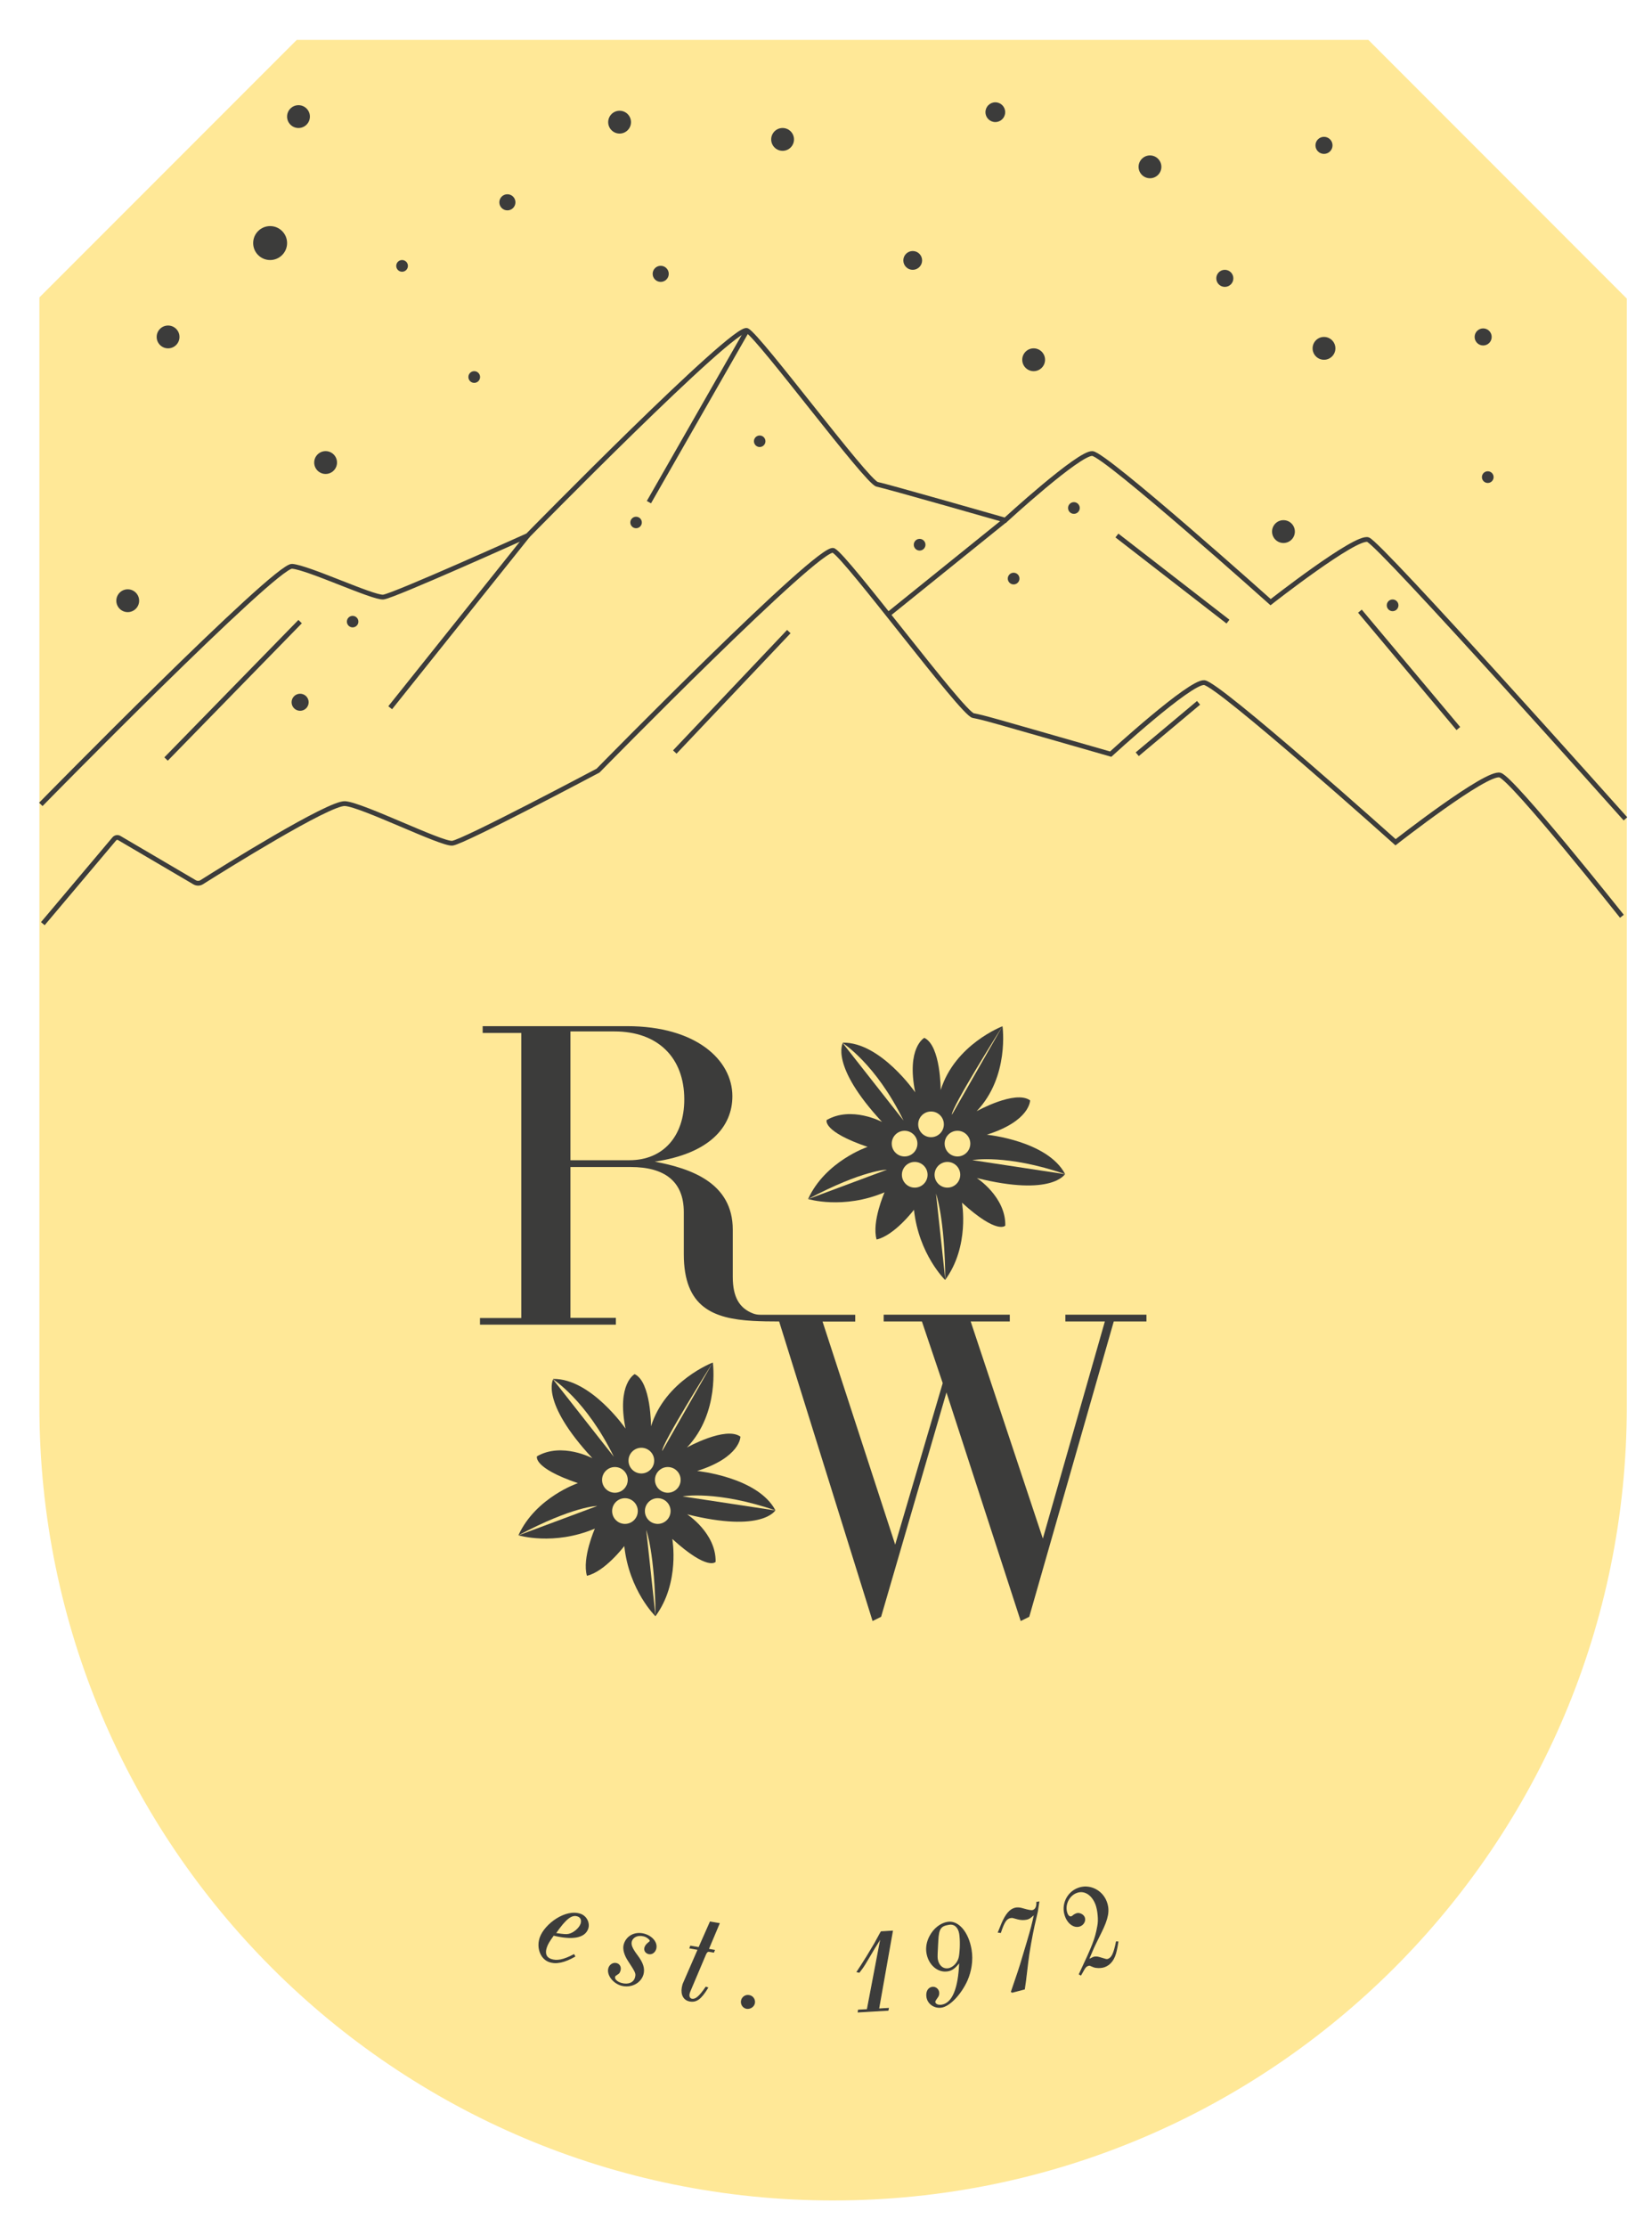 <svg xmlns="http://www.w3.org/2000/svg" xmlns:xlink="http://www.w3.org/1999/xlink" id="Ebene_1" x="0px" y="0px" viewBox="0 0 1724 2322.5" style="enable-background:new 0 0 1724 2322.5;" xml:space="preserve">
<style type="text/css">
	.st0{display:none;}
	.st1{display:inline;fill:#2B2B2B;}
	.st2{display:inline;}
	.st3{fill:none;}
	.st4{fill:#FFFFFF;}
	.st5{fill:none;stroke:#FFFFFF;stroke-width:5;stroke-miterlimit:10;}
	.st6{display:inline;fill:none;stroke:#FFFFFF;stroke-width:5;stroke-miterlimit:10;}
	.st7{display:inline;fill:#FFFFFF;}
	.st8{fill:#FFFFFE;}
	.st9{fill:#2B2B2B;}
	.st10{fill:#FFE897;}
	.st11{fill:#3C3C3B;stroke:#3C3C3B;stroke-miterlimit:10;}
	.st12{fill:none;stroke:#3C3C3B;stroke-width:5;stroke-miterlimit:10;}
	.st13{fill:#3C3C3B;}
</style>
<g id="Ebene_1_00000087376573618972964330000013101894301455083650_" class="st0">
	<path class="st1" d="M1428,41.6H309.7L41.1,310.2v1156.4c0,457.5,370.8,828.3,828.3,828.3s828.3-370.8,828.3-828.3V311.4L1428,41.6   z"></path>
	<g class="st2">
		<path class="st3" d="M1697.8-154.9v1425c0,457.5-370.8,828.3-828.3,828.3l0,0c-457.5,0-828.3-370.8-828.3-828.3v-1425H1697.8z"></path>
		<path class="st4" d="M572.9,2045.7c-8.7-3.2-12.9-14.9-9-25.3c5-13.6,26.6-29.6,42.1-23.9c6,2.2,9.5,9.3,7.3,15.1    c-3.5,9.3-16.2,11.3-35.7,6.6c-4.6,6.5-6,8.8-7.2,12.1c-2.4,6.5-0.9,11.2,4.3,13.1c6.3,2.3,13.4,0.9,24.2-4.8l0.9,1.7    C589.4,2046.2,580.5,2048.5,572.9,2045.7z M593.7,2017.3c5-1.1,10.9-6,12.6-10.7c1.4-3.8,0.1-7.1-3.2-8.3    c-6.4-2.4-12.8,2.5-23.5,18.1C589.4,2017.8,590.8,2017.9,593.7,2017.3z"></path>
		<path class="st4" d="M641.4,2061.7c-0.7,2.6,2.5,5.6,7.3,6.9c7.1,1.9,12.9-0.6,14.4-6c1.2-4.5,0.8-5.4-7.4-17.9    c-4-6.1-5.5-12-4.4-16.4c2.4-9,11.2-13.7,20.8-11.2c8.5,2.3,13.9,9,12.3,15.2c-1,3.8-4.3,6-7.5,5.2c-3-0.8-4.7-3.3-3.9-6.3    c0.4-1.5,1.6-3.2,3.1-4.4s2.4-2,2.5-2.5c0.2-0.7-0.8-2-2.3-3.1c-1.3-1-2.8-1.8-4.5-2.2c-6.2-1.6-11.7,0.9-13,5.9    c-0.9,3.4,0.8,7.5,6.1,14.5c5.9,7.8,7.7,13.6,6.2,19.4c-2.4,9-12.5,14.3-22.4,11.7c-8.6-2.3-15.2-10.9-13.4-17.6    c1-3.7,4.6-6,8-5.1c3.2,0.8,4.7,3.9,3.8,7.1c-0.4,1.5-1,2.6-1.6,3.1l-3,2.1C641.8,2060.5,641.6,2061,641.4,2061.7z"></path>
		<path class="st4" d="M738.5,2073.1c-7,11.5-11.7,15-18.6,13.8c-6.1-1.1-9.2-6.5-7.9-14c0.3-1.7,0.7-3.5,1.5-5.1l15.1-34.7    l-8.6-1.5l0.7-1.9l8.7,1.5l11.8-26.7l9.3,1.6l-11.3,26.8l6.3,1.1l-0.8,1.9l-4.6-0.8c-1.5-0.3-2.8,0.8-3.7,2.9l-16.4,38.7    c-0.4,1-0.7,1.9-0.9,2.9c-0.5,2.9,0.7,5,2.9,5.4c4,0.7,8-2.7,14.7-12.5L738.5,2073.1z"></path>
		<path class="st4" d="M787.4,2088.6c-0.4,3.6-3.9,6.3-7.8,6c-3.6-0.4-6.2-3.6-5.9-7.4c0.4-3.8,3.8-6.5,7.4-6.1    C785.1,2081.4,787.8,2084.8,787.4,2088.6z"></path>
		<path class="st4" d="M895.9,2096.4l9.2-0.5l14.1-74l-0.6-0.2l-1.7,3.1l-4.6,7.3c-1.1,2-3.7,6.3-7.6,12.8c-3.4,5.8-4.4,7.2-8.1,12    l-2.1-0.5l4.2-6.4l6.2-9.8l7.9-13.2l5.4-9.9l1.4-2.4l11.7-0.7l-14.4,81.2l10.2-0.6l-0.4,1.9l-31.1,1.8L895.9,2096.4z"></path>
		<path class="st4" d="M988.8,2055.5c-10.1,1.6-19.6-6.8-21.5-18.8c-0.9-5.6,0.1-11.5,3.1-17.2c4.1-7.9,11.1-13.5,18.6-14.7    c11.1-1.8,21.6,10.7,24.5,29c1.7,10.5-0.1,22-4.4,31.7c-6.5,14.3-18.1,26.5-26.6,27.8c-7.2,1.1-14.1-3.5-15.2-10.6    c-0.8-5.2,1.3-9.4,5.5-10.1c3.2-0.5,6.3,1.8,6.8,5c0.3,1.9-0.1,4-1.6,5.7c-2.1,3-2.6,3.9-2.4,4.8c0.4,2.4,3.5,3.7,7.2,3.1    c11.4-1.8,17.8-17.5,18.7-45.1C996.5,2052.6,993.3,2054.8,988.8,2055.5z M978.2,2043.4c1.1,6.7,5.8,10.7,11.4,9.8    c5.4-0.8,10.6-6.5,11.6-12.7c1.2-7.1,1.3-17.6,0.3-23.8c-1.1-6.8-5.4-10.8-11.1-9.8c-9,1.4-11,4.4-11.7,17l-0.7,13.9    C977.9,2039.7,977.9,2041.6,978.2,2043.4z"></path>
		<path class="st4" d="M1059.4,2065.7c5.1-14.8,5.8-17.3,12.5-39.9c4.7-15.9,5.2-18.1,7.7-29.5l-1.3,1l-2.5,2.1    c-1.1,0.9-2.4,1.7-4.1,2.1c-2.8,0.7-6.7,0.6-9.8-0.3c-2.9-0.8-4.6-1.3-5.1-1.4c-0.8-0.1-1.8,0-2.8,0.2c-4,1.1-6.2,4.3-9.9,15.4    l-2.2-0.3c1.4-3.5,2.7-6.6,3.8-9.3c4.1-9.4,8.2-14.3,13.6-15.7c2.2-0.6,5.1-0.4,8.2,0.6c5.1,1.5,8.6,2.2,10.2,1.8    c3-0.8,4.6-3.9,4.3-8.5l2.1-0.4l-1.5,9.9l-3.4,14.7c-2.2,10-5.5,27.9-6.7,38.7l-2.3,19.2l-1.2,8.3l-12.6,3.3l-0.9-0.5    L1059.4,2065.7z"></path>
		<path class="st4" d="M1145.6,2008.8c1.4-6.1,0.3-16.6-1.8-22.4c-3.9-10.5-12.1-15.7-20.2-12.7c-8.5,3.1-13.2,13.4-10.1,21.8    c1,2.7,2.9,4.2,4.7,3.5c0.6-0.2,1.1-0.6,1.8-1.2c1.2-1,2.4-1.5,3.3-1.9c3-1.1,7.2,0.9,8.3,3.9c1.3,3.4-0.9,7.4-4.6,8.8    c-5.7,2.1-12.2-2.2-15.1-10.1c-4.4-11.8,1.7-24.9,13.4-29.2c11.6-4.3,24.8,2.1,29.3,14.2c3.3,8.9,1.7,17.1-5.5,31.7    c-4.1,8.2-6.7,13.5-7.8,15.9c-1.2,2.9-3,7.1-5.4,12.7c0.9-0.3,1.5-0.7,2-0.9c1.8-0.8,2.8-1.4,3.1-1.5c1.8-0.7,4.1-0.6,6.9,0.3    l5.4,1.6c1.1,0.4,2.3,0.4,3.1,0.1c4-1.5,6.1-5.7,8.7-18.2l1.5,0.1c-0.5,3.3-1,6.3-1.6,8.8c-1.9,9-6,14.7-12.3,17    c-2.5,0.9-5.7,1.2-9.1,0.7c-1-0.2-1.7-0.3-2.4-0.6l-3.6-1.5c-0.6-0.3-1.5-0.1-2.3,0.2c-1.7,0.6-2.9,1.7-4.6,4.9l-2.8,4.9l-1.5-0.8    C1140.4,2029.2,1143.3,2022,1145.6,2008.8z"></path>
	</g>
	<g class="st2">
		<path class="st5" d="M42.6,838.9c0,0,245-249.6,262.2-248.3c16.9,1.3,84.5,33.1,95.2,32.1c10.7-1.1,150.8-64.2,150.8-64.2    s216-220.3,228.8-213.8s125.1,158.2,135.8,160.4s133.7,37.4,133.7,37.4s77-70.6,90.9-69.5s186,155,186,155s88.7-69.5,101.6-65.2    c12.8,4.3,268.7,291.2,268.7,291.2"></path>
		<line class="st5" x1="313.2" y1="648.3" x2="173.3" y2="791.6"></line>
		<line class="st5" x1="550.8" y1="558.5" x2="407.2" y2="738.1"></line>
		<line class="st5" x1="779.6" y1="344.7" x2="677.2" y2="523.7"></line>
		<line class="st5" x1="1419.2" y1="637.4" x2="1521.9" y2="759.8"></line>
		<line class="st5" x1="1165.6" y1="558.5" x2="1281.5" y2="648.3"></line>
		<line class="st5" x1="1049" y1="542.5" x2="927.8" y2="640.2"></line>
	</g>
	<path class="st6" d="M1692.6,955.6c0,0-113.3-142.6-127.1-147.2s-109.1,70-109.1,70s-184.8-165.3-199.7-166.5s-97.6,74.6-97.6,74.6   c-130.4-37.4-130.6-37.6-143.5-40.2c-11.5-2.3-132-165.3-145.8-172.2S624.1,803.7,624.1,803.7S483.5,878.3,472,879.4   s-93.8-40-111.9-41.3c-16.6-1.2-127.5,68-149.5,81.9c-2.3,1.5-5.3,1.5-7.6,0.1L124.5,874c-1.8-1.1-4.1-0.6-5.4,1.1l-74.4,88.2"></path>
	<line class="st6" x1="823.2" y1="658.7" x2="704.2" y2="784.3"></line>
	<line class="st6" x1="1250.8" y1="733" x2="1186.8" y2="786.6"></line>
	<circle class="st7" cx="175.4" cy="351.4" r="11.9"></circle>
	<circle class="st7" cx="311.5" cy="121.6" r="11.9"></circle>
	<circle class="st7" cx="339.8" cy="482.4" r="11.9"></circle>
	<circle class="st7" cx="133.3" cy="626.5" r="11.9"></circle>
	<circle class="st7" cx="689.5" cy="285.6" r="8.4"></circle>
	<circle class="st7" cx="529.5" cy="211" r="8.4"></circle>
	<circle class="st7" cx="816.7" cy="145.4" r="11.9"></circle>
	<circle class="st7" cx="646.6" cy="127.4" r="11.9"></circle>
	<circle class="st7" cx="959.7" cy="568.1" r="6.1"></circle>
	<circle class="st7" cx="419.6" cy="277.3" r="6.1"></circle>
	<circle class="st7" cx="494.9" cy="393.2" r="6.1"></circle>
	<circle class="st7" cx="1120.7" cy="529.8" r="6.1"></circle>
	<circle class="st7" cx="1552.6" cy="497.6" r="6.1"></circle>
	<circle class="st7" cx="1057.8" cy="603.4" r="6.1"></circle>
	<circle class="st7" cx="1453.3" cy="631.3" r="6.1"></circle>
	<circle class="st7" cx="663.8" cy="544.9" r="6"></circle>
	<circle class="st7" cx="792.8" cy="460.2" r="6"></circle>
	<circle class="st7" cx="368" cy="648.3" r="6"></circle>
	<circle class="st7" cx="1200.1" cy="174" r="11.9"></circle>
	<circle class="st7" cx="952.5" cy="271.6" r="9.8"></circle>
	<circle class="st7" cx="1078.7" cy="375.2" r="11.9"></circle>
	<circle class="st7" cx="1381.7" cy="363.3" r="11.9"></circle>
	<circle class="st7" cx="1339.4" cy="554.4" r="11.9"></circle>
	<circle class="st7" cx="1278.2" cy="290.3" r="8.9"></circle>
	<circle class="st7" cx="1038.7" cy="117" r="10.3"></circle>
	<circle class="st7" cx="313.2" cy="732.4" r="8.9"></circle>
	<circle class="st7" cx="1381.7" cy="151.6" r="8.9"></circle>
	<circle class="st7" cx="1547.8" cy="351.4" r="8.9"></circle>
	<circle class="st7" cx="281.9" cy="253.5" r="17.7"></circle>
	<g class="st2">
		<path class="st8" d="M1029.8,1183.4c45.4-14.3,45.2-35.8,45.2-35.8c-15.4-11.2-55.8,11.3-55.8,11.3c34.5-36.1,27-88.6,27-88.6    s-49.6,18.8-64.5,66.5c0,0,0.1-46.3-17.1-54.4c0,0-18.9,10.1-9.5,56.8c0,0-36.1-52.3-75.4-51.8c0,0-14.4,23.2,40.8,82.7    c0,0-31.8-17-57.8-2c0,0-4.9,11.8,42.7,28c0,0-44,14.8-62.1,54.4c0,0,36.7,11.2,79.8-7c0,0-13.6,30.7-8.3,49.2    c18.8-4.3,39-31,39-31c5,46.5,32.5,73.2,32.5,73.2c25.9-35,17.6-80.6,17.6-80.6c37.2,33.8,45.2,23.9,45.2,23.9    c0.6-30-29.7-49.6-29.7-49.6c78.7,19.6,92.1-4.2,92.1-4.2C1093.1,1189.6,1029.8,1183.4,1029.8,1183.4z"></path>
		<g>
			<circle class="st9" cx="971.6" cy="1172.6" r="13.4"></circle>
			<circle class="st9" cx="944" cy="1192.7" r="13.4"></circle>
			<circle class="st9" cx="954.6" cy="1225.2" r="13.4"></circle>
			<circle class="st9" cx="988.7" cy="1225.2" r="13.4"></circle>
			<circle class="st9" cx="999.2" cy="1192.7" r="13.4"></circle>
		</g>
		<path class="st9" d="M1014.7,1209.9c0,0,35.2-6.6,97.5,14.8"></path>
		<path class="st9" d="M879.3,1087.7c0,0,34.7,21.7,63.6,80.9"></path>
		<path class="st9" d="M976.8,1244.9c0,0,9.1,24.4,9.7,89.7"></path>
		<path class="st9" d="M925.6,1219.9c0,0-24.8,0-82.9,30.9"></path>
		<path class="st9" d="M1046.3,1070c0,0-54.3,86.1-52.9,92.6"></path>
	</g>
	<g class="st2">
		<path class="st8" d="M727.5,1534.1c45.4-14.3,45.2-35.8,45.2-35.8c-15.4-11.2-55.8,11.3-55.8,11.3c34.5-36.1,27-88.6,27-88.6    s-49.6,18.8-64.5,66.5c0,0,0.1-46.3-17.1-54.4c0,0-18.9,10.1-9.5,56.8c0,0-36.1-52.3-75.4-51.8c0,0-14.4,23.2,40.8,82.7    c0,0-31.8-17-57.8-2c0,0-4.9,11.8,42.7,28c0,0-44,14.8-62.1,54.4c0,0,36.7,11.2,79.8-7c0,0-13.6,30.7-8.3,49.2    c18.8-4.3,39-31,39-31c5,46.5,32.5,73.2,32.5,73.2c25.9-35,17.6-80.6,17.6-80.6c37.2,33.8,45.2,23.9,45.2,23.9    c0.6-30-29.7-49.6-29.7-49.6c78.7,19.6,92.1-4.2,92.1-4.2C790.7,1540.3,727.5,1534.1,727.5,1534.1z"></path>
		<g>
			<circle class="st9" cx="669.3" cy="1523.3" r="13.4"></circle>
			<circle class="st9" cx="641.7" cy="1543.4" r="13.4"></circle>
			<circle class="st9" cx="652.2" cy="1575.9" r="13.4"></circle>
			<circle class="st9" cx="686.4" cy="1575.9" r="13.4"></circle>
			<circle class="st9" cx="696.9" cy="1543.4" r="13.4"></circle>
		</g>
		<path class="st9" d="M712.3,1560.6c0,0,35.2-6.6,97.5,14.8"></path>
		<path class="st9" d="M577,1438.4c0,0,34.7,21.7,63.6,80.9"></path>
		<path class="st9" d="M674.4,1595.6c0,0,9.1,24.4,9.7,89.7"></path>
		<path class="st9" d="M623.3,1570.6c0,0-24.8,0-82.9,30.9"></path>
		<path class="st9" d="M744,1420.7c0,0-54.3,86.1-52.9,92.6"></path>
	</g>
	<path id="RW_00000007386727476846757360000016959143669482756533_" class="st7" d="M500.9,1374.4v7.1h141.8v-7.1h-47.4v-157.3h62.9   c35.5,0,55.4,15.1,55.4,47v43.9c0,55.6,30.9,67.2,72.1,69.6l0,0l0,0c8.7,0.5,17.9,0.6,27.4,0.6l97.5,312.4l8.9-4.4l68.2-234   l77.5,238.4l8.9-4.4l88.2-308h34.1v-7.1h-84.6v7.1h41.2l-64.7,226.4l-75.3-226.4h40.8v-7.1H922.2v7.1h39.9l21.7,64.3l-49.6,168.4   l-75.8-232.6h34.1v-7.1h-98.7c-2.8,0-5.7-0.4-8.3-1.5l0,0c-13.3-5.3-20.8-16.1-20.8-38.1v-49.2c0-48.7-43.4-63.8-81.5-70.9   c57.2-8.4,81.1-36.3,81.1-68.2c0-37.7-37.7-73.1-109.9-73.1H503.7v7.1H544v297.3h-43.1V1374.4z M595.3,1075.7h46.1   c44.8,0,72.7,27,72.7,70.9c0,38.6-22.2,63.4-57.2,63.4h-61.6V1075.7z"></path>
</g>
<g id="Ebene_1_Kopie">
	<path class="st10" d="M1428,41.6H309.7L41.1,310.2v1156.4c0,457.5,370.8,828.3,828.3,828.3s828.3-370.8,828.3-828.3V311.4   L1428,41.6z"></path>
	<g>
		<path class="st3" d="M1697.8-154.9v1425c0,457.5-370.8,828.3-828.3,828.3l0,0c-457.5,0-828.3-370.8-828.3-828.3v-1425H1697.8z"></path>
		<path class="st11" d="M572.9,2045.7c-8.7-3.2-12.9-14.9-9-25.3c5-13.6,26.6-29.6,42.1-23.9c6,2.2,9.5,9.3,7.3,15.1    c-3.5,9.3-16.2,11.3-35.7,6.6c-4.6,6.5-6,8.8-7.2,12.1c-2.4,6.5-0.9,11.2,4.3,13.1c6.3,2.3,13.4,0.9,24.2-4.8l0.9,1.7    C589.4,2046.2,580.5,2048.5,572.9,2045.7z M593.7,2017.3c5-1.1,10.9-6,12.6-10.7c1.4-3.8,0.1-7.1-3.2-8.3    c-6.4-2.4-12.8,2.5-23.5,18.1C589.4,2017.8,590.8,2017.9,593.7,2017.3z"></path>
		<path class="st11" d="M641.4,2061.7c-0.7,2.6,2.5,5.6,7.3,6.9c7.1,1.9,12.9-0.6,14.4-6c1.2-4.5,0.8-5.4-7.4-17.9    c-4-6.1-5.5-12-4.4-16.4c2.4-9,11.2-13.7,20.8-11.2c8.5,2.3,13.9,9,12.3,15.2c-1,3.8-4.3,6-7.5,5.2c-3-0.8-4.7-3.3-3.9-6.3    c0.4-1.5,1.6-3.2,3.1-4.4s2.4-2,2.5-2.5c0.2-0.7-0.8-2-2.3-3.1c-1.3-1-2.8-1.8-4.5-2.2c-6.2-1.6-11.7,0.9-13,5.9    c-0.9,3.4,0.8,7.5,6.1,14.5c5.9,7.8,7.7,13.6,6.2,19.4c-2.4,9-12.5,14.3-22.4,11.7c-8.6-2.3-15.2-10.9-13.4-17.6    c1-3.7,4.6-6,8-5.1c3.2,0.8,4.7,3.9,3.8,7.1c-0.4,1.5-1,2.6-1.6,3.1l-3,2.1C641.8,2060.5,641.6,2061,641.4,2061.7z"></path>
		<path class="st11" d="M738.5,2073.1c-7,11.5-11.7,15-18.6,13.8c-6.1-1.1-9.2-6.5-7.9-14c0.3-1.7,0.7-3.5,1.5-5.1l15.1-34.7    l-8.6-1.5l0.7-1.9l8.7,1.5l11.8-26.7l9.3,1.6l-11.3,26.8l6.3,1.1l-0.8,1.9l-4.6-0.8c-1.5-0.3-2.8,0.8-3.7,2.9l-16.4,38.7    c-0.4,1-0.7,1.9-0.9,2.9c-0.5,2.9,0.7,5,2.9,5.4c4,0.7,8-2.7,14.7-12.5L738.5,2073.1z"></path>
		<path class="st11" d="M787.4,2088.6c-0.4,3.6-3.9,6.3-7.8,6c-3.6-0.4-6.2-3.6-5.9-7.4c0.4-3.8,3.8-6.5,7.4-6.1    C785.1,2081.4,787.8,2084.8,787.4,2088.6z"></path>
		<path class="st11" d="M895.9,2096.4l9.2-0.5l14.1-74l-0.6-0.2l-1.7,3.1l-4.6,7.3c-1.1,2-3.7,6.3-7.6,12.8c-3.4,5.8-4.4,7.2-8.1,12    l-2.1-0.5l4.2-6.4l6.2-9.8l7.9-13.2l5.4-9.9l1.4-2.4l11.7-0.7l-14.4,81.2l10.2-0.6l-0.4,1.9l-31.1,1.8L895.9,2096.4z"></path>
		<path class="st11" d="M988.8,2055.5c-10.1,1.6-19.6-6.8-21.5-18.8c-0.9-5.6,0.1-11.5,3.1-17.2c4.1-7.9,11.1-13.5,18.6-14.7    c11.1-1.8,21.6,10.7,24.5,29c1.7,10.5-0.1,22-4.4,31.7c-6.5,14.3-18.1,26.5-26.6,27.8c-7.2,1.1-14.1-3.5-15.2-10.6    c-0.8-5.2,1.3-9.4,5.5-10.1c3.2-0.5,6.3,1.8,6.8,5c0.3,1.9-0.1,4-1.6,5.7c-2.1,3-2.6,3.9-2.4,4.8c0.4,2.4,3.5,3.7,7.2,3.1    c11.4-1.8,17.8-17.5,18.7-45.1C996.5,2052.6,993.3,2054.8,988.8,2055.5z M978.2,2043.4c1.1,6.7,5.8,10.7,11.4,9.8    c5.4-0.8,10.6-6.5,11.6-12.7c1.2-7.1,1.3-17.6,0.3-23.8c-1.1-6.8-5.4-10.8-11.1-9.8c-9,1.4-11,4.4-11.7,17l-0.7,13.9    C977.9,2039.7,977.9,2041.6,978.2,2043.4z"></path>
		<path class="st11" d="M1059.4,2065.7c5.1-14.8,5.8-17.3,12.5-39.9c4.7-15.9,5.2-18.1,7.7-29.5l-1.3,1l-2.5,2.1    c-1.1,0.9-2.4,1.7-4.1,2.1c-2.8,0.7-6.7,0.6-9.8-0.3c-2.9-0.8-4.6-1.3-5.1-1.4c-0.8-0.1-1.8,0-2.8,0.2c-4,1.1-6.2,4.3-9.9,15.4    l-2.2-0.3c1.4-3.5,2.7-6.6,3.8-9.3c4.1-9.4,8.2-14.3,13.6-15.7c2.2-0.6,5.1-0.4,8.2,0.6c5.1,1.5,8.6,2.2,10.2,1.8    c3-0.8,4.6-3.9,4.3-8.5l2.1-0.4l-1.5,9.9l-3.4,14.7c-2.2,10-5.5,27.9-6.7,38.7l-2.3,19.2l-1.2,8.3l-12.6,3.3l-0.9-0.5    L1059.4,2065.7z"></path>
		<path class="st11" d="M1145.6,2008.8c1.4-6.1,0.3-16.6-1.8-22.4c-3.9-10.5-12.1-15.7-20.2-12.7c-8.5,3.1-13.2,13.4-10.1,21.8    c1,2.7,2.9,4.2,4.7,3.5c0.6-0.2,1.1-0.6,1.8-1.2c1.2-1,2.4-1.5,3.3-1.9c3-1.1,7.2,0.9,8.3,3.9c1.3,3.4-0.9,7.4-4.6,8.8    c-5.7,2.1-12.2-2.2-15.1-10.1c-4.4-11.8,1.7-24.9,13.4-29.2c11.6-4.3,24.8,2.1,29.3,14.2c3.3,8.9,1.7,17.1-5.5,31.7    c-4.1,8.2-6.7,13.5-7.8,15.9c-1.2,2.9-3,7.1-5.4,12.7c0.9-0.3,1.5-0.7,2-0.9c1.8-0.8,2.8-1.4,3.1-1.5c1.8-0.7,4.1-0.6,6.9,0.3    l5.4,1.6c1.1,0.4,2.3,0.4,3.1,0.1c4-1.5,6.1-5.7,8.7-18.2l1.5,0.1c-0.5,3.3-1,6.3-1.6,8.8c-1.9,9-6,14.7-12.3,17    c-2.5,0.9-5.7,1.2-9.1,0.7c-1-0.2-1.7-0.3-2.4-0.6l-3.6-1.5c-0.6-0.3-1.5-0.1-2.3,0.2c-1.7,0.6-2.9,1.7-4.6,4.9l-2.8,4.9l-1.5-0.8    C1140.4,2029.2,1143.3,2022,1145.6,2008.8z"></path>
	</g>
	<g>
		<path class="st12" d="M42.6,838.9c0,0,245-249.6,262.2-248.3c16.9,1.3,84.5,33.1,95.2,32.1c10.7-1.1,150.8-64.2,150.8-64.2    s216-220.3,228.8-213.8s125.1,158.2,135.8,160.4s133.7,37.4,133.7,37.4s77-70.6,90.9-69.5s186,155,186,155s88.7-69.5,101.6-65.2    c12.8,4.3,268.7,291.2,268.7,291.2"></path>
		<line class="st12" x1="313.2" y1="648.3" x2="173.3" y2="791.6"></line>
		<line class="st12" x1="550.8" y1="558.5" x2="407.2" y2="738.1"></line>
		<line class="st12" x1="779.6" y1="344.7" x2="677.2" y2="523.7"></line>
		<line class="st12" x1="1419.2" y1="637.4" x2="1521.9" y2="759.8"></line>
		<line class="st12" x1="1165.6" y1="558.5" x2="1281.5" y2="648.3"></line>
		<line class="st12" x1="1049" y1="542.5" x2="927.8" y2="640.2"></line>
	</g>
	<path class="st12" d="M1692.6,955.6c0,0-113.3-142.6-127.1-147.2s-109.1,70-109.1,70s-184.8-165.3-199.7-166.5   s-97.6,74.6-97.6,74.6c-130.4-37.4-130.6-37.6-143.5-40.2c-11.5-2.3-132-165.3-145.8-172.2S624.1,803.7,624.1,803.7   S483.5,878.3,472,879.4s-93.8-40-111.9-41.3c-16.6-1.2-127.5,68-149.5,81.9c-2.3,1.5-5.3,1.5-7.6,0.1L124.5,874   c-1.8-1.1-4.1-0.6-5.4,1.1l-74.4,88.2"></path>
	<line class="st12" x1="823.2" y1="658.7" x2="704.2" y2="784.3"></line>
	<line class="st12" x1="1250.8" y1="733" x2="1186.8" y2="786.6"></line>
	<circle class="st13" cx="175.4" cy="351.4" r="11.9"></circle>
	<circle class="st13" cx="311.5" cy="121.6" r="11.9"></circle>
	<circle class="st13" cx="339.8" cy="482.4" r="11.9"></circle>
	<circle class="st13" cx="133.3" cy="626.5" r="11.9"></circle>
	<circle class="st13" cx="689.5" cy="285.6" r="8.4"></circle>
	<circle class="st13" cx="529.5" cy="211" r="8.4"></circle>
	<circle class="st13" cx="816.7" cy="145.4" r="11.9"></circle>
	<circle class="st13" cx="646.6" cy="127.4" r="11.9"></circle>
	<circle class="st13" cx="959.7" cy="568.1" r="6.1"></circle>
	<circle class="st13" cx="419.6" cy="277.3" r="6.1"></circle>
	<circle class="st13" cx="494.9" cy="393.2" r="6.1"></circle>
	<circle class="st13" cx="1120.7" cy="529.8" r="6.1"></circle>
	<circle class="st13" cx="1552.6" cy="497.6" r="6.1"></circle>
	<circle class="st13" cx="1057.8" cy="603.4" r="6.1"></circle>
	<circle class="st13" cx="1453.3" cy="631.3" r="6.1"></circle>
	<circle class="st13" cx="663.8" cy="544.9" r="6"></circle>
	<circle class="st13" cx="792.8" cy="460.2" r="6"></circle>
	<circle class="st13" cx="368" cy="648.3" r="6"></circle>
	<circle class="st13" cx="1200.1" cy="174" r="11.9"></circle>
	<circle class="st13" cx="952.5" cy="271.6" r="9.8"></circle>
	<circle class="st13" cx="1078.7" cy="375.2" r="11.9"></circle>
	<circle class="st13" cx="1381.7" cy="363.3" r="11.9"></circle>
	<circle class="st13" cx="1339.4" cy="554.4" r="11.9"></circle>
	<circle class="st13" cx="1278.2" cy="290.3" r="8.9"></circle>
	<circle class="st13" cx="1038.7" cy="117" r="10.3"></circle>
	<circle class="st13" cx="313.2" cy="732.4" r="8.9"></circle>
	<circle class="st13" cx="1381.7" cy="151.6" r="8.9"></circle>
	<circle class="st13" cx="1547.8" cy="351.4" r="8.9"></circle>
	<circle class="st13" cx="281.9" cy="253.5" r="17.7"></circle>
	<g>
		<path class="st13" d="M1029.8,1183.4c45.4-14.3,45.2-35.8,45.2-35.8c-15.4-11.2-55.8,11.3-55.8,11.3c34.5-36.1,27-88.6,27-88.6    s-49.6,18.8-64.5,66.5c0,0,0.1-46.3-17.1-54.4c0,0-18.9,10.1-9.5,56.8c0,0-36.1-52.3-75.4-51.8c0,0-14.4,23.2,40.8,82.7    c0,0-31.8-17-57.8-2c0,0-4.9,11.8,42.7,28c0,0-44,14.8-62.1,54.4c0,0,36.7,11.2,79.8-7c0,0-13.6,30.7-8.3,49.2    c18.8-4.3,39-31,39-31c5,46.5,32.5,73.2,32.5,73.2c25.9-35,17.6-80.6,17.6-80.6c37.2,33.8,45.2,23.9,45.2,23.9    c0.6-30-29.7-49.6-29.7-49.6c78.7,19.6,92.1-4.2,92.1-4.2C1093.1,1189.6,1029.8,1183.4,1029.8,1183.4z"></path>
		<g>
			<circle class="st10" cx="971.6" cy="1172.6" r="13.4"></circle>
			<circle class="st10" cx="944" cy="1192.7" r="13.4"></circle>
			<circle class="st10" cx="954.6" cy="1225.2" r="13.4"></circle>
			<circle class="st10" cx="988.7" cy="1225.2" r="13.4"></circle>
			<circle class="st10" cx="999.2" cy="1192.7" r="13.4"></circle>
		</g>
		<path class="st10" d="M1014.7,1209.9c0,0,35.2-6.6,97.5,14.8"></path>
		<path class="st10" d="M879.3,1087.7c0,0,34.7,21.7,63.6,80.9"></path>
		<path class="st10" d="M976.8,1244.9c0,0,9.1,24.4,9.7,89.7"></path>
		<path class="st10" d="M925.6,1219.9c0,0-24.8,0-82.9,30.9"></path>
		<path class="st10" d="M1046.3,1070c0,0-54.3,86.1-52.9,92.6"></path>
	</g>
	<g>
		<path class="st13" d="M727.5,1534.1c45.4-14.3,45.2-35.8,45.2-35.8c-15.4-11.2-55.8,11.3-55.8,11.3c34.5-36.1,27-88.6,27-88.6    s-49.6,18.8-64.5,66.5c0,0,0.1-46.3-17.1-54.4c0,0-18.9,10.1-9.5,56.8c0,0-36.1-52.3-75.4-51.8c0,0-14.4,23.2,40.8,82.7    c0,0-31.8-17-57.8-2c0,0-4.9,11.8,42.7,28c0,0-44,14.8-62.1,54.4c0,0,36.7,11.2,79.8-7c0,0-13.6,30.7-8.3,49.2    c18.8-4.3,39-31,39-31c5,46.5,32.5,73.2,32.5,73.2c25.9-35,17.6-80.6,17.6-80.6c37.2,33.8,45.2,23.9,45.2,23.9    c0.6-30-29.7-49.6-29.7-49.6c78.7,19.6,92.1-4.2,92.1-4.2C790.7,1540.3,727.5,1534.1,727.5,1534.1z"></path>
		<g>
			<circle class="st10" cx="669.3" cy="1523.3" r="13.4"></circle>
			<circle class="st10" cx="641.7" cy="1543.4" r="13.4"></circle>
			<circle class="st10" cx="652.2" cy="1575.9" r="13.4"></circle>
			<circle class="st10" cx="686.4" cy="1575.9" r="13.4"></circle>
			<circle class="st10" cx="696.9" cy="1543.4" r="13.4"></circle>
		</g>
		<path class="st10" d="M712.3,1560.6c0,0,35.2-6.6,97.5,14.8"></path>
		<path class="st10" d="M577,1438.4c0,0,34.7,21.7,63.6,80.9"></path>
		<path class="st10" d="M674.4,1595.6c0,0,9.1,24.4,9.7,89.7"></path>
		<path class="st10" d="M623.3,1570.6c0,0-24.8,0-82.9,30.9"></path>
		<path class="st10" d="M744,1420.7c0,0-54.3,86.1-52.9,92.6"></path>
	</g>
	<path id="RW_00000173133375565054881850000014805019218128594351_" class="st13" d="M500.9,1374.4v7.1h141.8v-7.1h-47.4v-157.3   h62.9c35.5,0,55.4,15.1,55.4,47v43.9c0,55.6,30.9,67.2,72.1,69.6l0,0l0,0c8.7,0.5,17.9,0.6,27.4,0.6l97.5,312.4l8.9-4.4l68.2-234   l77.5,238.4l8.9-4.4l88.2-308h34.1v-7.1h-84.6v7.1h41.2l-64.7,226.4l-75.3-226.4h40.8v-7.1H922.2v7.1h39.9l21.7,64.3l-49.6,168.4   l-75.8-232.6h34.1v-7.1h-98.7c-2.8,0-5.7-0.4-8.3-1.5l0,0c-13.3-5.3-20.8-16.1-20.8-38.1v-49.2c0-48.7-43.4-63.8-81.5-70.9   c57.2-8.4,81.1-36.3,81.1-68.2c0-37.7-37.7-73.1-109.9-73.1H503.7v7.1H544v297.3h-43.1V1374.4z M595.3,1075.7h46.1   c44.8,0,72.7,27,72.7,70.9c0,38.6-22.2,63.4-57.2,63.4h-61.6V1075.7z"></path>
</g>
</svg>